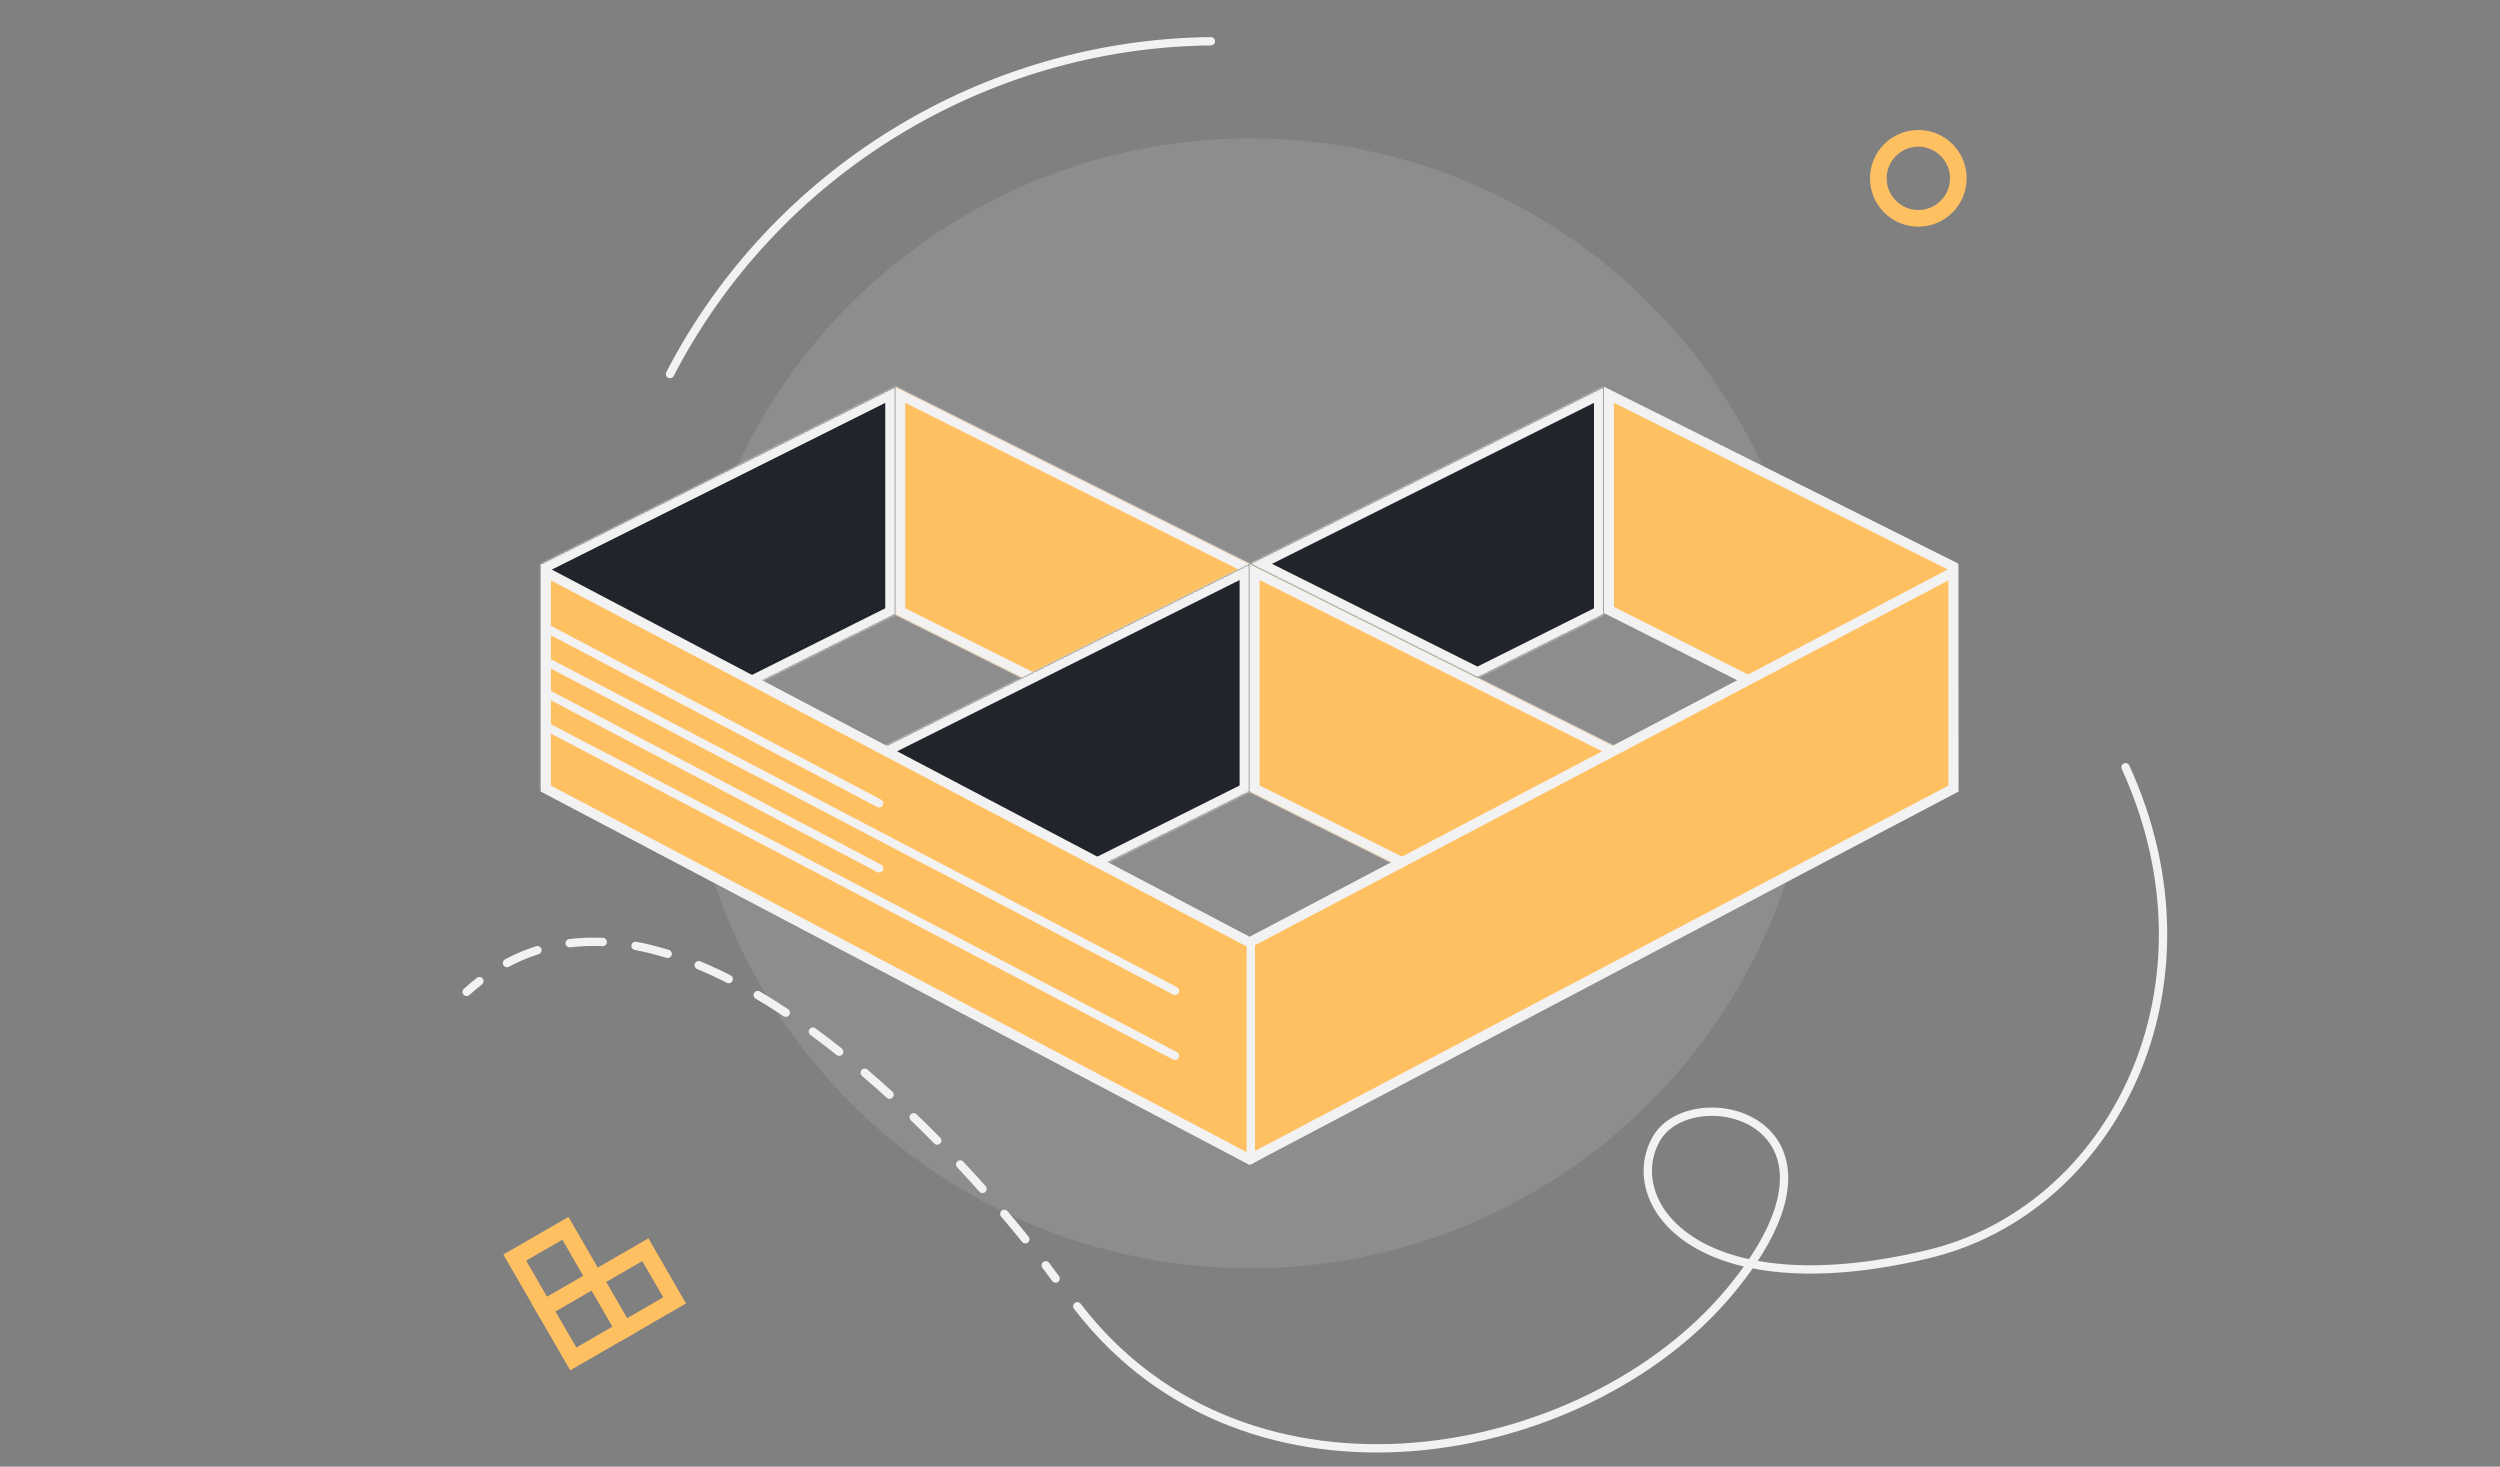 <?xml version="1.0" encoding="UTF-8"?> <svg xmlns="http://www.w3.org/2000/svg" width="1500" height="880" viewBox="0 0 1500 880" fill="none"><rect x="0" y="0" width="1500" height="880" fill="#808080" stroke="none"/> <g clip-path="url(#clip0)"> <circle opacity="0.12" cx="750" cy="422" r="339" fill="#EBEEF5"></circle> <path d="M1171.86 339.941L1172 470.118L965.391 366L965.391 236.851L1171.86 339.941Z" fill="#FFC062" stroke="#F2F2F2" stroke-width="6"></path> <mask id="path-3-inside-1" fill="white"> <path fill-rule="evenodd" clip-rule="evenodd" d="M537.155 368.683L749.772 474.992V338.309L537.155 232V368.683ZM977.577 452.212V454.179L850.43 525.321L749.772 474.992V338.309L977.577 452.212Z"></path> </mask> <path fill-rule="evenodd" clip-rule="evenodd" d="M537.155 368.683L749.772 474.992V338.309L537.155 232V368.683ZM977.577 452.212V454.179L850.43 525.321L749.772 474.992V338.309L977.577 452.212Z" fill="#FFC062"></path> <path d="M749.772 474.992L747.089 480.358L755.772 484.7V474.992H749.772ZM537.155 368.683H531.155V372.391L534.471 374.049L537.155 368.683ZM749.772 338.309H755.772V334.601L752.455 332.942L749.772 338.309ZM537.155 232L539.838 226.633L531.155 222.292V232H537.155ZM977.577 454.179L980.507 459.415L983.577 457.697V454.179H977.577ZM977.577 452.212H983.577V448.503L980.261 446.845L977.577 452.212ZM850.43 525.321L847.746 530.687L850.587 532.108L853.359 530.557L850.43 525.321ZM749.772 474.992H743.772V478.7L747.089 480.359L749.772 474.992ZM749.772 338.309L752.456 332.943L743.772 328.601V338.309H749.772ZM752.455 469.625L539.838 363.316L534.471 374.049L747.089 480.358L752.455 469.625ZM743.772 338.309V474.992H755.772V338.309H743.772ZM534.471 237.367L747.089 343.676L752.455 332.942L539.838 226.633L534.471 237.367ZM543.155 368.683V232H531.155V368.683H543.155ZM983.577 454.179V452.212H971.577V454.179H983.577ZM853.359 530.557L980.507 459.415L974.648 448.943L847.5 520.085L853.359 530.557ZM747.089 480.359L847.746 530.687L853.113 519.954L752.456 469.626L747.089 480.359ZM743.772 338.309V474.992H755.772V338.309H743.772ZM980.261 446.845L752.456 332.943L747.089 343.676L974.894 457.578L980.261 446.845Z" fill="#F2F2F2" mask="url(#path-3-inside-1)"></path> <mask id="path-5-inside-2" fill="white"> <path fill-rule="evenodd" clip-rule="evenodd" d="M537.155 368.683L324.537 474.992V338.309L537.155 232V368.683ZM875.066 400.955L886.456 406.65L962.391 368.683V232L749.773 338.309L875.066 400.955ZM656.196 521.78L749.772 474.992V338.309L522.847 451.772L656.196 521.78Z"></path> </mask> <path fill-rule="evenodd" clip-rule="evenodd" d="M537.155 368.683L324.537 474.992V338.309L537.155 232V368.683ZM875.066 400.955L886.456 406.65L962.391 368.683V232L749.773 338.309L875.066 400.955ZM656.196 521.78L749.772 474.992V338.309L522.847 451.772L656.196 521.78Z" fill="#21242B"></path> <path d="M324.537 474.992H318.537V484.7L327.22 480.358L324.537 474.992ZM537.155 368.683L539.838 374.049L543.155 372.391V368.683H537.155ZM324.537 338.309L321.853 332.942L318.537 334.601V338.309H324.537ZM537.155 232H543.155V222.292L534.471 226.633L537.155 232ZM886.456 406.65L883.773 412.017L886.456 413.359L889.139 412.017L886.456 406.65ZM875.066 400.955L877.749 395.589L877.749 395.589L875.066 400.955ZM962.391 368.683L965.074 374.049L968.391 372.391V368.683H962.391ZM962.391 232H968.391V222.292L959.708 226.633L962.391 232ZM749.773 338.309L747.09 332.942L736.357 338.309L747.09 343.676L749.773 338.309ZM749.772 474.992L752.455 480.359L755.772 478.7V474.992H749.772ZM656.196 521.78L653.407 527.093L656.129 528.522L658.879 527.147L656.196 521.78ZM749.772 338.309H755.772V328.601L747.089 332.943L749.772 338.309ZM522.847 451.772L520.163 446.405L509.691 451.642L520.058 457.084L522.847 451.772ZM327.22 480.358L539.838 374.049L534.471 363.316L321.853 469.625L327.22 480.358ZM318.537 338.309V474.992H330.537V338.309H318.537ZM534.471 226.633L321.853 332.942L327.22 343.676L539.838 237.367L534.471 226.633ZM543.155 368.683V232H531.155V368.683H543.155ZM889.139 401.284L877.749 395.589L872.382 406.322L883.773 412.017L889.139 401.284ZM959.708 363.316L883.773 401.284L889.139 412.017L965.074 374.049L959.708 363.316ZM956.391 232V368.683H968.391V232H956.391ZM752.456 343.676L965.074 237.367L959.708 226.633L747.09 332.942L752.456 343.676ZM877.749 395.589L752.456 332.942L747.09 343.676L872.382 406.322L877.749 395.589ZM747.089 469.626L653.513 516.414L658.879 527.147L752.455 480.359L747.089 469.626ZM743.772 338.309V474.992H755.772V338.309H743.772ZM525.53 457.138L752.455 343.676L747.089 332.943L520.163 446.405L525.53 457.138ZM658.985 516.468L525.636 446.459L520.058 457.084L653.407 527.093L658.985 516.468Z" fill="#F2F2F2" mask="url(#path-5-inside-2)"></path> <path d="M748.375 564.711L749.772 565.446L751.169 564.711L1172.01 343.277V473.181L749.772 695.609L327.537 473.182V343.278L748.375 564.711Z" fill="#FFC062" stroke="#F2F2F2" stroke-width="6"></path> <path d="M646.393 783.764C749 917.5 952.265 877.932 1038.06 774.63C1123.86 671.327 1014.36 645.596 993.486 683.825C972.61 722.053 1018.51 785.313 1156.53 752.573C1268.12 726.102 1335.43 591.775 1275.31 460.331" stroke="#F2F2F2" stroke-width="5" stroke-linecap="round"></path> <path d="M726.515 24.754C590.675 26.17 464.936 102.871 402 224.425" stroke="#F2F2F2" stroke-width="5" stroke-linecap="round"></path> <circle cx="1151" cy="107" r="24" stroke="#FFC062" stroke-width="10"></circle> <path d="M328 436L705 633.5" stroke="#F2F2F2" stroke-width="5" stroke-linecap="round"></path> <path d="M328 397L705 594.5" stroke="#F2F2F2" stroke-width="5" stroke-linecap="round"></path> <path d="M328 416L527.5 521" stroke="#F2F2F2" stroke-width="5" stroke-linecap="round"></path> <path d="M328 377L527.5 482" stroke="#F2F2F2" stroke-width="5" stroke-linecap="round"></path> <path d="M750.5 567V696" stroke="#F2F2F2" stroke-width="5" stroke-linecap="round"></path> <path d="M631.339 768.621C632.151 769.737 633.715 769.984 634.832 769.172C635.948 768.36 636.195 766.797 635.383 765.68L631.339 768.621ZM278.313 593.303C277.294 594.235 277.224 595.817 278.155 596.835C279.087 597.854 280.669 597.925 281.687 596.993L278.313 593.303ZM629.458 757.705C628.625 756.604 627.057 756.388 625.956 757.222C624.856 758.055 624.639 759.623 625.473 760.724L629.458 757.705ZM613.259 745.123C614.126 746.197 615.7 746.366 616.774 745.499C617.849 744.632 618.017 743.058 617.15 741.983L613.259 745.123ZM604.491 726.705C603.596 725.653 602.019 725.525 600.967 726.419C599.915 727.313 599.787 728.891 600.681 729.943L604.491 726.705ZM587.651 714.989C588.57 716.019 590.151 716.108 591.181 715.189C592.211 714.269 592.3 712.689 591.381 711.659L587.651 714.989ZM577.951 696.977C577.007 695.97 575.425 695.918 574.418 696.862C573.41 697.806 573.359 699.389 574.303 700.396L577.951 696.977ZM560.559 686.089C561.528 687.072 563.11 687.084 564.094 686.115C565.078 685.146 565.089 683.563 564.12 682.58L560.559 686.089ZM549.97 668.584C548.975 667.626 547.393 667.656 546.435 668.651C545.477 669.645 545.507 671.228 546.501 672.186L549.97 668.584ZM532.057 658.66C533.079 659.589 534.66 659.515 535.589 658.493C536.518 657.472 536.443 655.891 535.422 654.962L532.057 658.66ZM520.463 641.768C519.414 640.871 517.836 640.995 516.939 642.045C516.042 643.095 516.166 644.673 517.216 645.57L520.463 641.768ZM501.963 632.986C503.044 633.846 504.617 633.667 505.476 632.586C506.336 631.506 506.157 629.933 505.076 629.073L501.963 632.986ZM489.216 616.949C488.103 616.132 486.538 616.374 485.722 617.487C484.906 618.601 485.147 620.165 486.26 620.981L489.216 616.949ZM470.081 609.666C471.231 610.431 472.782 610.119 473.547 608.969C474.312 607.82 474 606.268 472.85 605.503L470.081 609.666ZM455.942 594.876C454.753 594.174 453.22 594.568 452.518 595.757C451.815 596.945 452.209 598.478 453.398 599.181L455.942 594.876ZM436.115 589.67C437.346 590.296 438.851 589.806 439.477 588.575C440.102 587.344 439.612 585.839 438.381 585.213L436.115 589.67ZM420.196 576.798C418.921 576.268 417.458 576.872 416.928 578.147C416.398 579.422 417.002 580.885 418.277 581.415L420.196 576.798ZM399.848 574.712C401.167 575.121 402.567 574.383 402.976 573.064C403.384 571.745 402.646 570.345 401.328 569.936L399.848 574.712ZM381.783 565.053C380.426 564.799 379.12 565.693 378.865 567.05C378.611 568.407 379.505 569.713 380.862 569.967L381.783 565.053ZM361.522 567.689C362.902 567.751 364.07 566.683 364.132 565.304C364.193 563.924 363.125 562.756 361.746 562.694L361.522 567.689ZM341.513 563.435C340.142 563.603 339.167 564.85 339.335 566.221C339.502 567.591 340.749 568.566 342.12 568.398L341.513 563.435ZM323.211 572.488C324.528 572.072 325.257 570.667 324.841 569.351C324.425 568.034 323.021 567.304 321.704 567.72L323.211 572.488ZM303.005 575.628C301.789 576.281 301.332 577.797 301.985 579.014C302.639 580.23 304.154 580.686 305.371 580.033L303.005 575.628ZM289.184 590.641C290.272 589.791 290.464 588.22 289.613 587.132C288.763 586.044 287.192 585.852 286.104 586.703L289.184 590.641ZM635.383 765.68C633.558 763.169 631.58 760.505 629.458 757.705L625.473 760.724C627.576 763.5 629.534 766.138 631.339 768.621L635.383 765.68ZM617.15 741.983C613.22 737.113 608.992 731.999 604.491 726.705L600.681 729.943C605.154 735.205 609.356 740.285 613.259 745.123L617.15 741.983ZM591.381 711.659C587.083 706.845 582.6 701.938 577.951 696.977L574.303 700.396C578.924 705.327 583.379 710.204 587.651 714.989L591.381 711.659ZM564.12 682.58C559.528 677.918 554.807 673.242 549.97 668.584L546.501 672.186C551.305 676.812 555.996 681.457 560.559 686.089L564.12 682.58ZM535.422 654.962C530.528 650.509 525.537 646.102 520.463 641.768L517.216 645.57C522.248 649.868 527.199 654.241 532.057 658.66L535.422 654.962ZM505.076 629.073C499.857 624.921 494.566 620.87 489.216 616.949L486.26 620.981C491.553 624.861 496.792 628.872 501.963 632.986L505.076 629.073ZM472.85 605.503C467.259 601.784 461.618 598.231 455.942 594.876L453.398 599.181C458.993 602.487 464.558 605.992 470.081 609.666L472.85 605.503ZM438.381 585.213C432.34 582.142 426.273 579.324 420.196 576.798L418.277 581.415C424.227 583.889 430.178 586.652 436.115 589.67L438.381 585.213ZM401.328 569.936C394.802 567.914 388.28 566.271 381.783 565.053L380.862 569.967C387.155 571.147 393.489 572.742 399.848 574.712L401.328 569.936ZM361.746 562.694C354.942 562.39 348.189 562.618 341.513 563.435L342.12 568.398C348.504 567.617 354.978 567.397 361.522 567.689L361.746 562.694ZM321.704 567.72C315.357 569.727 309.116 572.347 303.005 575.628L305.371 580.033C311.207 576.899 317.16 574.401 323.211 572.488L321.704 567.72ZM286.104 586.703C283.474 588.759 280.876 590.958 278.313 593.303L281.687 596.993C284.158 594.732 286.658 592.617 289.184 590.641L286.104 586.703Z" fill="#F2F2F2"></path> <rect x="404.771" y="780.236" width="35.109" height="35.109" transform="rotate(150 404.771 780.236)" stroke="#FFC062" stroke-width="10"></rect> <rect x="374.366" y="797.791" width="35.109" height="35.109" transform="rotate(150 374.366 797.791)" stroke="#FFC062" stroke-width="10"></rect> <rect x="356.811" y="767.387" width="35.109" height="35.109" transform="rotate(150 356.811 767.387)" stroke="#FFC062" stroke-width="10"></rect> </g> <defs> <clipPath id="clip0"> <rect width="1500" height="880" fill="white"></rect> </clipPath> </defs> </svg> 